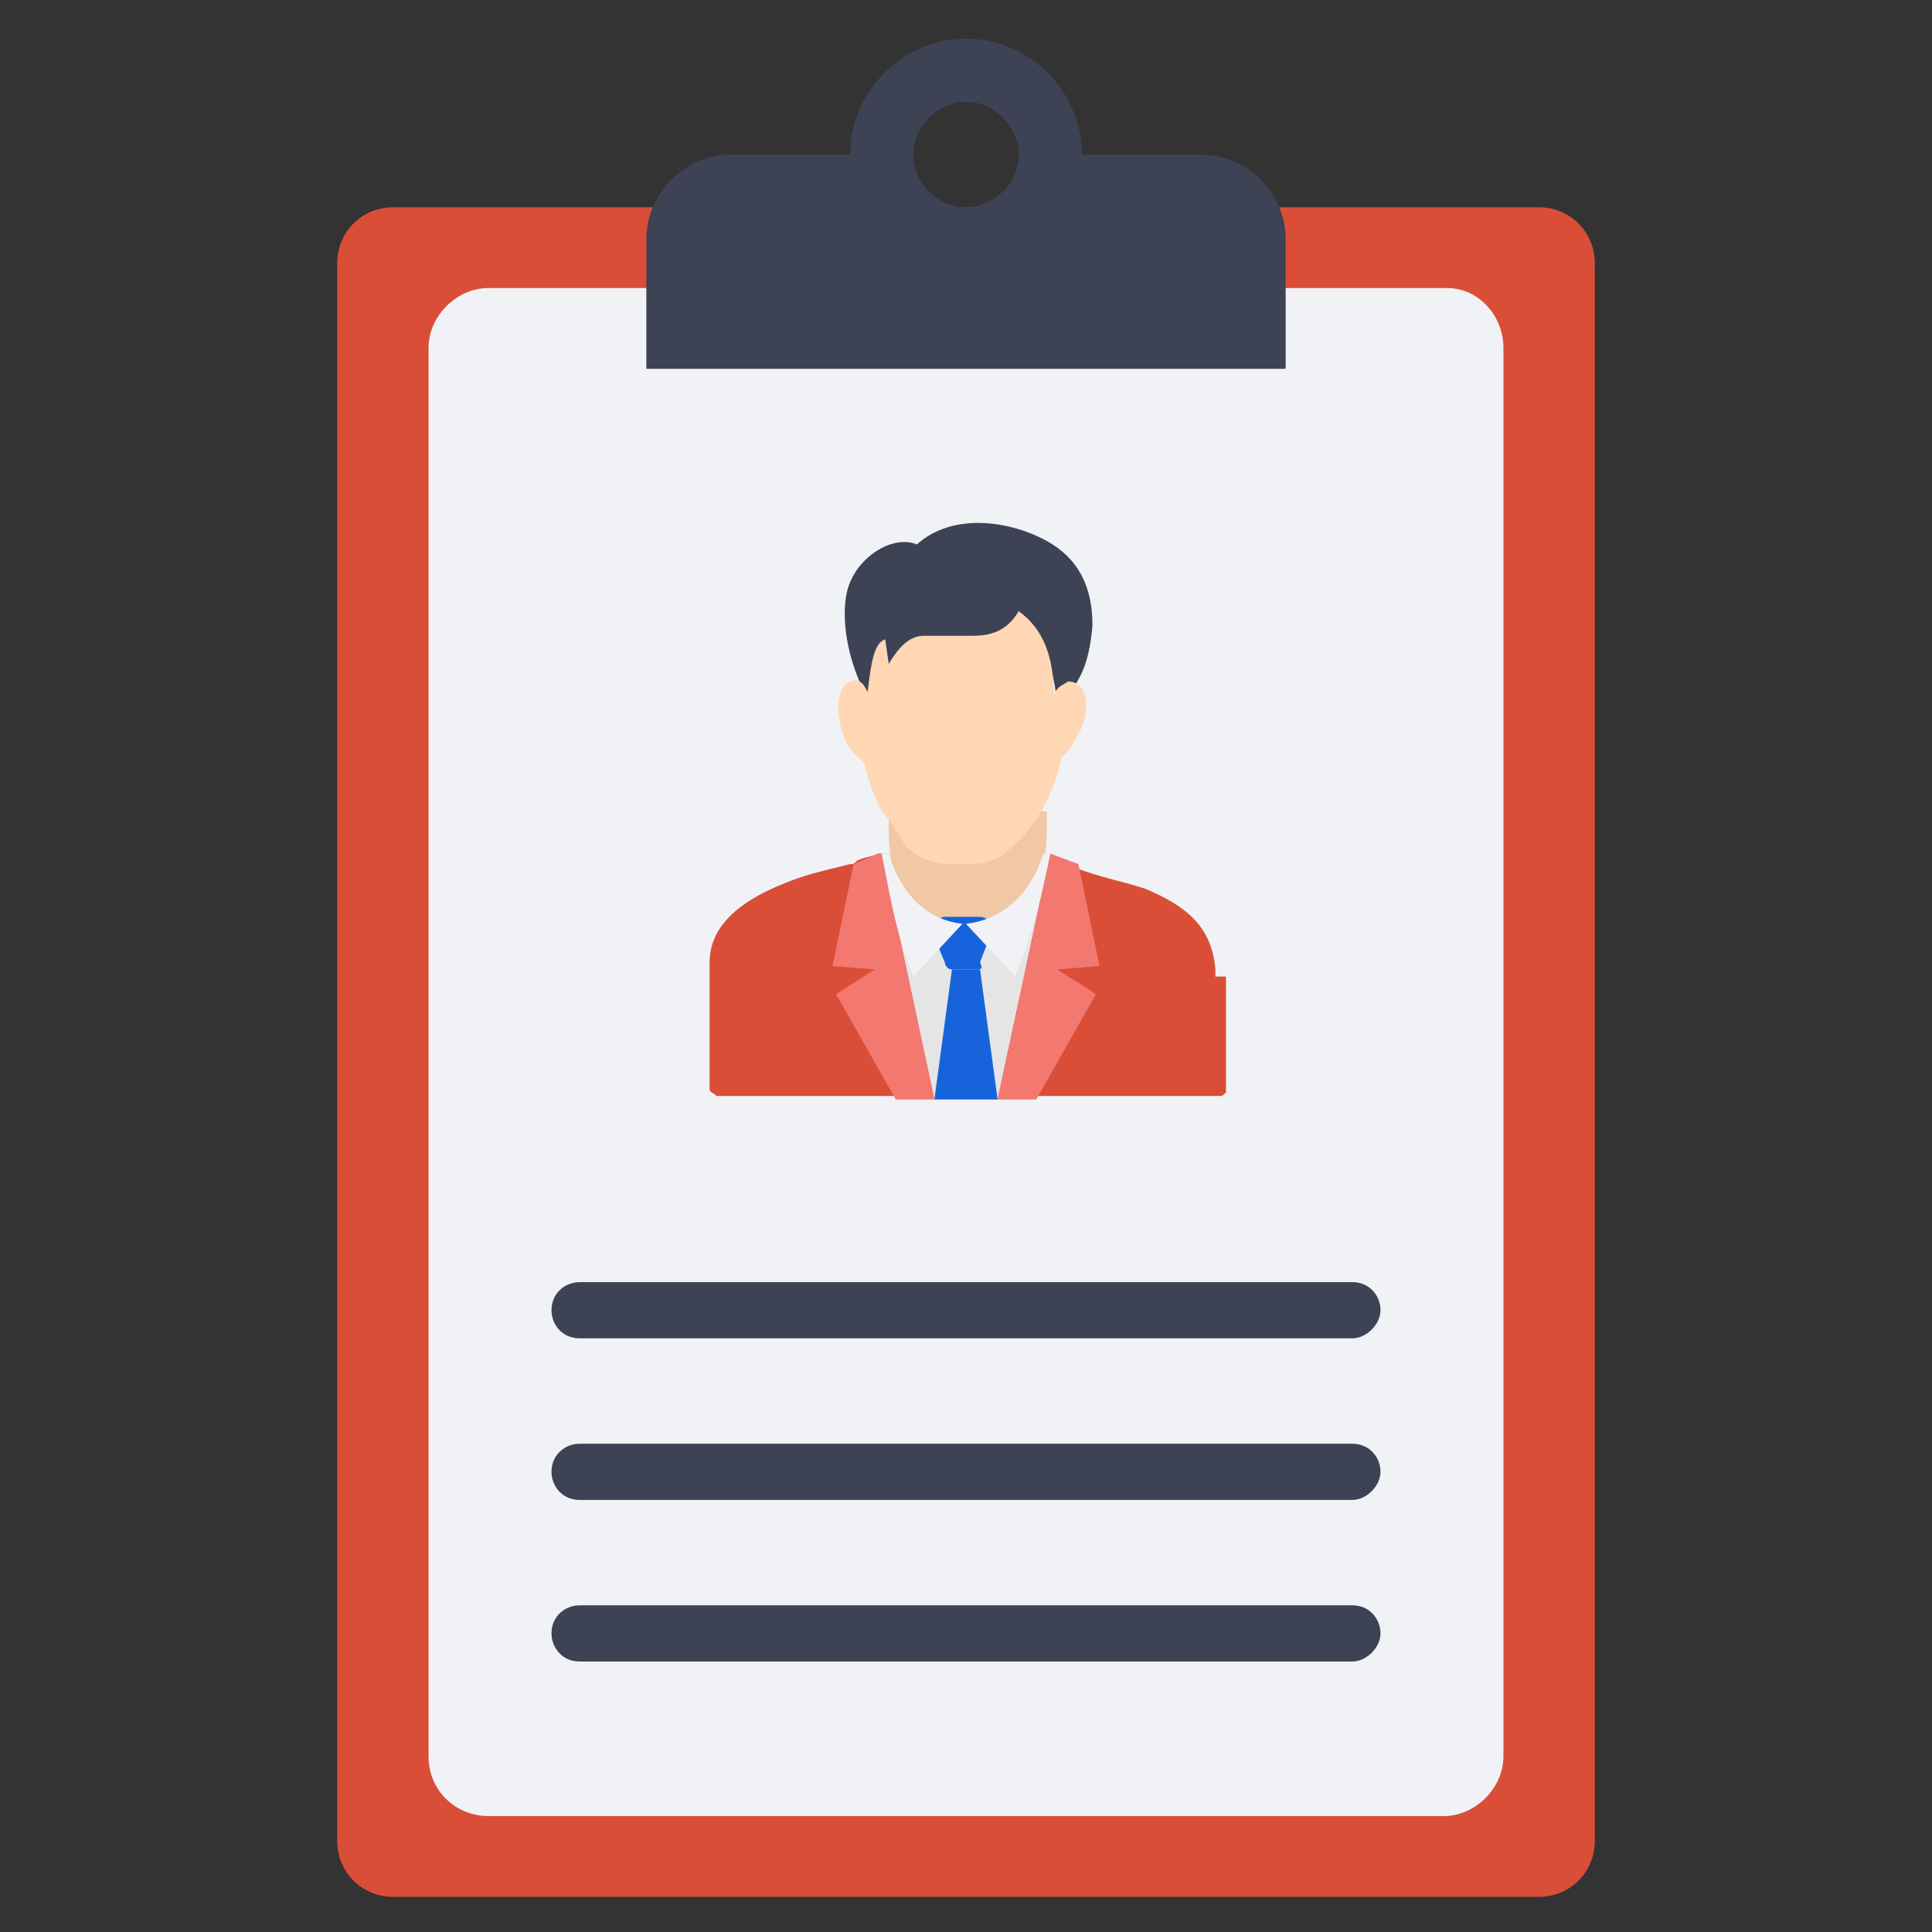 <?xml version="1.0" encoding="UTF-8"?>
<!-- Generator: Adobe Illustrator 26.3.1, SVG Export Plug-In . SVG Version: 6.00 Build 0)  -->
<svg xmlns="http://www.w3.org/2000/svg" xmlns:xlink="http://www.w3.org/1999/xlink" version="1.1" x="0px" y="0px" viewBox="0 0 55 55" style="enable-background:new 0 0 55 55;" xml:space="preserve">
<rect x="0" y="0" width="55" height="55" fill="#333333" stroke="none"/>
<style type="text/css">
	.st0{fill:#33383E;}
	.st1{fill:#07B2ED;}
	.st2{fill:#FFFFFF;}
	.st3{fill:#EBECF1;}
	.st4{fill:#EB6E66;}
	.st5{clip-path:url(#SVGID_00000156586066178437858960000013708509009558984096_);}
	.st6{fill:#466DF7;}
	.st7{fill:#F45F57;}
	.st8{fill:#3D4254;}
	.st9{fill:#1764DC;}
	.st10{fill:#DA4E37;}
	.st11{fill:#3C4354;}
	.st12{fill:#1763DB;}
	.st13{fill:#D94F38;}
	.st14{fill:#FCC621;}
	.st15{clip-path:url(#SVGID_00000038383595151234249530000000074818434198367135_);fill:#3D4254;}
	.st16{clip-path:url(#SVGID_00000038383595151234249530000000074818434198367135_);fill:#D94F38;}
	.st17{clip-path:url(#SVGID_00000038383595151234249530000000074818434198367135_);fill:#DA4E37;}
	.st18{clip-path:url(#SVGID_00000156573110777502448800000016881927131683972013_);fill:#DA4E37;}
	.st19{clip-path:url(#SVGID_00000156573110777502448800000016881927131683972013_);fill:#F0F2F5;}
	.st20{clip-path:url(#SVGID_00000156573110777502448800000016881927131683972013_);fill:#3D4254;}
	.st21{fill:#E5E5E5;}
	.st22{clip-path:url(#SVGID_00000147925489946610107410000006411264312082273677_);fill:#F0C8A6;}
	.st23{clip-path:url(#SVGID_00000147925489946610107410000006411264312082273677_);fill:#3D4254;}
	.st24{clip-path:url(#SVGID_00000147925489946610107410000006411264312082273677_);fill:#FFD7B5;}
	.st25{fill:#F27870;}
	.st26{clip-path:url(#SVGID_00000088847368897040971380000005281571789188761495_);fill:#1763DB;}
	.st27{clip-path:url(#SVGID_00000044882033514077657880000000460146149812635791_);fill:#F0F2F5;}
	.st28{clip-path:url(#SVGID_00000044882033514077657880000000460146149812635791_);fill:#3D4254;}
	.st29{clip-path:url(#SVGID_00000081626266756089835590000008130852901515796880_);fill:#3D4254;}
	.st30{clip-path:url(#SVGID_00000081626266756089835590000008130852901515796880_);fill:#E0E5E8;}
	.st31{clip-path:url(#SVGID_00000081626266756089835590000008130852901515796880_);fill:#DA4E37;}
	.st32{fill:#E0E5E8;}
	.st33{clip-path:url(#SVGID_00000075129647552014452190000004623030170929120434_);fill:#1763DB;}
	.st34{clip-path:url(#SVGID_00000072984939581363621210000017132551973122343057_);fill:#DA4E37;}
	.st35{clip-path:url(#SVGID_00000072984939581363621210000017132551973122343057_);fill:#F5F7FA;}
	.st36{clip-path:url(#SVGID_00000072984939581363621210000017132551973122343057_);fill:#1763DB;}
	.st37{clip-path:url(#SVGID_00000072984939581363621210000017132551973122343057_);fill:#3D4254;}
	.st38{fill:#6B8091;}
	.st39{clip-path:url(#SVGID_00000129895395748448448740000002185701772687269819_);fill:#F0C8A6;}
	.st40{clip-path:url(#SVGID_00000129895395748448448740000002185701772687269819_);fill:#FFD7B5;}
	.st41{fill:#F5FCFF;}
	.st42{fill:#F0F2F5;}
	.st43{clip-path:url(#SVGID_00000071545847003685186090000001670213567794509960_);fill:#F0C8A6;}
	.st44{clip-path:url(#SVGID_00000071545847003685186090000001670213567794509960_);fill:#E6BE9C;}
	.st45{clip-path:url(#SVGID_00000045592077123512375340000007957329541029770376_);fill:#3D4254;}
	.st46{clip-path:url(#SVGID_00000045592077123512375340000007957329541029770376_);fill:#FFFFFF;}
	.st47{clip-path:url(#SVGID_00000119107702308239966060000009188798956801883032_);fill:#D2D4D7;}
	.st48{clip-path:url(#SVGID_00000119107702308239966060000009188798956801883032_);fill:#E6E8EB;}
	.st49{fill:#D2D4D7;}
	.st50{clip-path:url(#SVGID_00000076567113770138721170000014099150746233411768_);fill:#3D4254;}
	.st51{clip-path:url(#SVGID_00000076567113770138721170000014099150746233411768_);fill:#DA4E37;}
	.st52{clip-path:url(#SVGID_00000076567113770138721170000014099150746233411768_);fill:#F0F2F5;}
	.st53{clip-path:url(#SVGID_00000116926448410683537440000017827738780504624286_);fill:#DA4E37;}
	.st54{clip-path:url(#SVGID_00000116926448410683537440000017827738780504624286_);fill:#F0F2F5;}
	.st55{clip-path:url(#SVGID_00000116926448410683537440000017827738780504624286_);fill:#3D4254;}
	.st56{clip-path:url(#SVGID_00000090256513228025416580000010762314819701511603_);fill:#F0C8A6;}
	.st57{clip-path:url(#SVGID_00000090256513228025416580000010762314819701511603_);fill:#3D4254;}
	.st58{clip-path:url(#SVGID_00000090256513228025416580000010762314819701511603_);fill:#FFD7B5;}
	.st59{clip-path:url(#SVGID_00000110458133535313994030000016536605685739249800_);fill:#1763DB;}
	.st60{clip-path:url(#SVGID_00000108996521845652911240000012179578824906371230_);fill:#F0F2F5;}
	.st61{clip-path:url(#SVGID_00000108996521845652911240000012179578824906371230_);fill:#3D4254;}
	.st62{clip-path:url(#SVGID_00000108996521845652911240000012179578824906371230_);fill:#1763DB;}
	.st63{clip-path:url(#SVGID_00000108996521845652911240000012179578824906371230_);fill:#FFFFFF;}
	.st64{clip-path:url(#SVGID_00000098940918288349437180000002680981767319826598_);fill:#DCDEE1;}
	.st65{clip-path:url(#SVGID_00000121238373203180306650000008855836673040465060_);fill:#DA4E37;}
	.st66{fill:#FFD7B5;}
	.st67{clip-path:url(#SVGID_00000041992119403663479230000008783314308593560706_);fill:#FFD7B5;}
	.st68{clip-path:url(#SVGID_00000041992119403663479230000008783314308593560706_);fill:#3D4254;}
	.st69{clip-path:url(#SVGID_00000041992119403663479230000008783314308593560706_);fill:#EBEDF0;}
	.st70{clip-path:url(#SVGID_00000041992119403663479230000008783314308593560706_);fill:#DCDEE1;}
	.st71{clip-path:url(#SVGID_00000081612655311281370430000003863931360916124333_);fill:#FFD7B5;}
	.st72{clip-path:url(#SVGID_00000081612655311281370430000003863931360916124333_);fill:#3D4254;}
	.st73{clip-path:url(#SVGID_00000081612655311281370430000003863931360916124333_);fill:#EBEDF0;}
	.st74{clip-path:url(#SVGID_00000081612655311281370430000003863931360916124333_);fill:#1763DB;}
	.st75{clip-path:url(#SVGID_00000081612655311281370430000003863931360916124333_);fill:#E6E8EB;}
	.st76{clip-path:url(#SVGID_00000072983134170867528750000007430228366079868800_);fill:#3D4254;}
	.st77{clip-path:url(#SVGID_00000072983134170867528750000007430228366079868800_);fill:#FFD7B5;}
	.st78{clip-path:url(#SVGID_00000072983134170867528750000007430228366079868800_);fill:#DCDEE1;}
	.st79{clip-path:url(#SVGID_00000072983134170867528750000007430228366079868800_);fill:#EBEDF0;}
	.st80{clip-path:url(#SVGID_00000112593562028255868710000014631389183059003830_);fill:#DA4E37;}
	.st81{clip-path:url(#SVGID_00000112593562028255868710000014631389183059003830_);fill:#FFD7B5;}
	.st82{clip-path:url(#SVGID_00000112593562028255868710000014631389183059003830_);fill:#DCDEE1;}
	.st83{clip-path:url(#SVGID_00000112593562028255868710000014631389183059003830_);fill:#EBEDF0;}
	.st84{clip-path:url(#SVGID_00000112593562028255868710000014631389183059003830_);fill:#1763DB;}
	.st85{clip-path:url(#SVGID_00000112593562028255868710000014631389183059003830_);fill:#3D4254;}
</style>
<g id="Calque_1">
</g>
<g id="Calque_2">
	<g>
		<g>
			<defs>
				<rect id="SVGID_00000016062832681757377350000015211742929957193106_" x="9.6" y="1.1" width="35.8" height="52.9"></rect>
			</defs>
			<clipPath id="SVGID_00000023242407568020074010000018430569378036598954_">
				<use xlink:href="#SVGID_00000016062832681757377350000015211742929957193106_" style="overflow:visible;"></use>
			</clipPath>
			<path style="clip-path:url(#SVGID_00000023242407568020074010000018430569378036598954_);fill:#DA4E37;" d="M43.8,54H11.2     c-0.9,0-1.6-0.7-1.6-1.6V7.5c0-0.9,0.7-1.6,1.6-1.6h32.6c0.9,0,1.6,0.7,1.6,1.6v44.9C45.4,53.3,44.7,54,43.8,54"></path>
			<path style="clip-path:url(#SVGID_00000023242407568020074010000018430569378036598954_);fill:#F0F2F5;" d="M42.8,9.9V50     c0,0.9-0.8,1.7-1.7,1.7H13.9c-0.9,0-1.7-0.7-1.7-1.7V9.9c0-0.9,0.8-1.7,1.7-1.7h27.3C42.1,8.2,42.8,9,42.8,9.9"></path>
			<path style="clip-path:url(#SVGID_00000023242407568020074010000018430569378036598954_);fill:#3D4254;" d="M27.5,5.9     c-0.8,0-1.5-0.7-1.5-1.5s0.7-1.5,1.5-1.5c0.8,0,1.5,0.7,1.5,1.5S28.3,5.9,27.5,5.9 M34.2,4.4h-3.4c0-1.8-1.5-3.3-3.3-3.3     c-1.8,0-3.3,1.5-3.3,3.3h-3.4c-1.3,0-2.4,1.1-2.4,2.4v3.7h18.2V6.8C36.6,5.5,35.5,4.4,34.2,4.4"></path>
			<path style="clip-path:url(#SVGID_00000023242407568020074010000018430569378036598954_);fill:#DA4E37;" d="M34.9,27.8v3.3     c-0.1,0.1-0.1,0.1-0.2,0.1H20.4c-0.1-0.1-0.2-0.1-0.2-0.2v-3.6c0-1,0.8-1.7,2-2.2c0.7-0.3,1.2-0.4,2-0.6l0,0c0.1,0,0.1,0,0.2-0.1     c0,0,0,0,0,0c0.2-0.1,0.4-0.1,0.6-0.2l0.1,0l0,0l0,0h0l0.2,0h0l0.9,0.1c0,0,0,0,0,0l1.2,0.2l1.1-0.2l1-0.1h0l0.1,0l0.1,0l0,0     l0.1,0.1c0.2,0.1,0.4,0.2,0.6,0.2l0.1,0.1h0c0,0,0.1,0,0.1,0l0,0c0.8,0.3,1.4,0.4,2,0.6c1.2,0.5,1.9,1.1,2,2.3V27.8z"></path>
		</g>
		<polygon class="st21" points="29.9,24.3 28.4,31.3 26.6,31.3 25.1,24.3 25.2,24.3 25.3,24.3 29.7,24.3 29.8,24.3   "></polygon>
		<g>
			<defs>
				<rect id="SVGID_00000100356827892211646590000002001526392425376137_" x="9.6" y="1.1" width="35.8" height="52.9"></rect>
			</defs>
			<clipPath id="SVGID_00000068638216877727808410000009626422421616876695_">
				<use xlink:href="#SVGID_00000100356827892211646590000002001526392425376137_" style="overflow:visible;"></use>
			</clipPath>
			<path style="clip-path:url(#SVGID_00000068638216877727808410000009626422421616876695_);fill:#F0C8A6;" d="M28.2,26.2     c-0.5,0.1-0.9,0.1-1.4,0c-0.5-0.1-1-0.3-1.2-0.9c-0.2-0.5-0.3-1.1-0.3-1.6c0,0,0-0.6,0-0.6h4.5l0,0.6c0,0.5-0.1,1.1-0.3,1.5     C29.2,25.8,28.7,26,28.2,26.2"></path>
			<path style="clip-path:url(#SVGID_00000068638216877727808410000009626422421616876695_);fill:#3D4254;" d="M24.8,20     c-0.5-0.7-0.9-2.1-0.7-3.1c0.2-1,1.3-1.7,2-1.4c1-0.9,2.6-0.7,3.7-0.1c0.9,0.5,1.3,1.3,1.3,2.4c-0.1,1.2-0.4,1.7-1,2.3     c-0.1-1.1-0.3-1.6-1-2.2c-0.4,0.6-1,0.8-1.6,0.8l-1.6-0.1c-0.3,0-0.5,0.3-0.7,0.5l-0.1-0.7C24.9,18.8,24.9,19.1,24.8,20"></path>
			<path style="clip-path:url(#SVGID_00000068638216877727808410000009626422421616876695_);fill:#FFD7B5;" d="M25.1,23.1     c-0.2-0.4-0.4-0.9-0.5-1.4c-0.4-0.3-0.6-0.6-0.7-1.2c-0.1-0.5,0-1,0.3-1.1c0.3-0.1,0.4,0.1,0.5,0.3c0.1-0.9,0.2-1.4,0.5-1.5     l0.1,0.7c0.3-0.5,0.6-0.8,1-0.8l1.4,0c0.6,0,1-0.2,1.3-0.7c0.7,0.5,1,1.3,1,2.4c0.1-0.3,0.3-0.3,0.4-0.4c0.6,0,0.6,0.8,0.4,1.3     c-0.2,0.4-0.3,0.6-0.6,0.9c-0.1,0.6-0.3,1-0.5,1.4c-0.3,0.5-0.6,0.9-1,1.2c-0.3,0.3-0.7,0.4-1.1,0.4c-0.2,0-0.4,0-0.6,0     c-0.4,0-0.9-0.2-1.2-0.5C25.6,23.8,25.4,23.4,25.1,23.1"></path>
		</g>
		<polygon class="st25" points="30.1,27.6 31.2,28.3 29.5,31.3 28.4,31.3 29.9,24.3 29.9,24.3 30.7,24.6 30.7,24.6 31.3,27.5   "></polygon>
		<polygon class="st25" points="26.6,31.3 25.1,24.3 25.1,24.3 25,24.3 24.3,24.6 24.3,24.6 23.7,27.5 24.9,27.6 23.8,28.3     25.5,31.3   "></polygon>
		<g>
			<defs>
				<rect id="SVGID_00000055668478817675313380000006330688678992694915_" x="9.6" y="1.1" width="35.8" height="52.9"></rect>
			</defs>
			<clipPath id="SVGID_00000159456191436851640400000002413871253391711638_">
				<use xlink:href="#SVGID_00000055668478817675313380000006330688678992694915_" style="overflow:visible;"></use>
			</clipPath>
			<path style="clip-path:url(#SVGID_00000159456191436851640400000002413871253391711638_);fill:#1763DB;" d="M27.8,27.6h-0.7     c-0.1,0-0.2-0.1-0.2-0.2c-0.1-0.2-0.2-0.5-0.3-0.8c-0.1-0.2,0.1-0.5,0.3-0.5h1c0.2,0,0.4,0.2,0.3,0.5c-0.1,0.3-0.2,0.5-0.3,0.8     C28,27.6,27.9,27.6,27.8,27.6"></path>
		</g>
		<polygon class="st12" points="28.4,31.3 26.6,31.3 27.1,27.6 27.9,27.6   "></polygon>
		<g>
			<defs>
				<rect id="SVGID_00000142140727070459005510000001140824267184195242_" x="9.6" y="1.1" width="35.8" height="52.9"></rect>
			</defs>
			<clipPath id="SVGID_00000046332018029469374460000005792164963653941376_">
				<use xlink:href="#SVGID_00000142140727070459005510000001140824267184195242_" style="overflow:visible;"></use>
			</clipPath>
			<path style="clip-path:url(#SVGID_00000046332018029469374460000005792164963653941376_);fill:#F0F2F5;" d="M25.1,24.3h0.2     c0.4,1.3,1.2,1.9,2.1,2l-1.4,1.5C25.5,26.6,25.3,25.3,25.1,24.3"></path>
			<path style="clip-path:url(#SVGID_00000046332018029469374460000005792164963653941376_);fill:#F0F2F5;" d="M29.9,24.3h-0.2     c0,0,0,0,0,0c-0.4,1.3-1.3,1.9-2.2,2l1.4,1.5C29.4,26.6,29.7,25.3,29.9,24.3"></path>
			<path style="clip-path:url(#SVGID_00000046332018029469374460000005792164963653941376_);fill:#3D4254;" d="M38.5,38.1h-22     c-0.5,0-0.8-0.4-0.8-0.8c0-0.5,0.4-0.8,0.8-0.8h22c0.5,0,0.8,0.4,0.8,0.8C39.3,37.7,38.9,38.1,38.5,38.1"></path>
			<path style="clip-path:url(#SVGID_00000046332018029469374460000005792164963653941376_);fill:#3D4254;" d="M38.5,42.7h-22     c-0.5,0-0.8-0.4-0.8-0.8c0-0.5,0.4-0.8,0.8-0.8h22c0.5,0,0.8,0.4,0.8,0.8C39.3,42.3,38.9,42.7,38.5,42.7"></path>
			<path style="clip-path:url(#SVGID_00000046332018029469374460000005792164963653941376_);fill:#3D4254;" d="M38.5,47.3h-22     c-0.5,0-0.8-0.4-0.8-0.8c0-0.5,0.4-0.8,0.8-0.8h22c0.5,0,0.8,0.4,0.8,0.8C39.3,46.9,38.9,47.3,38.5,47.3"></path>
		</g>
	</g>
</g>
</svg>
